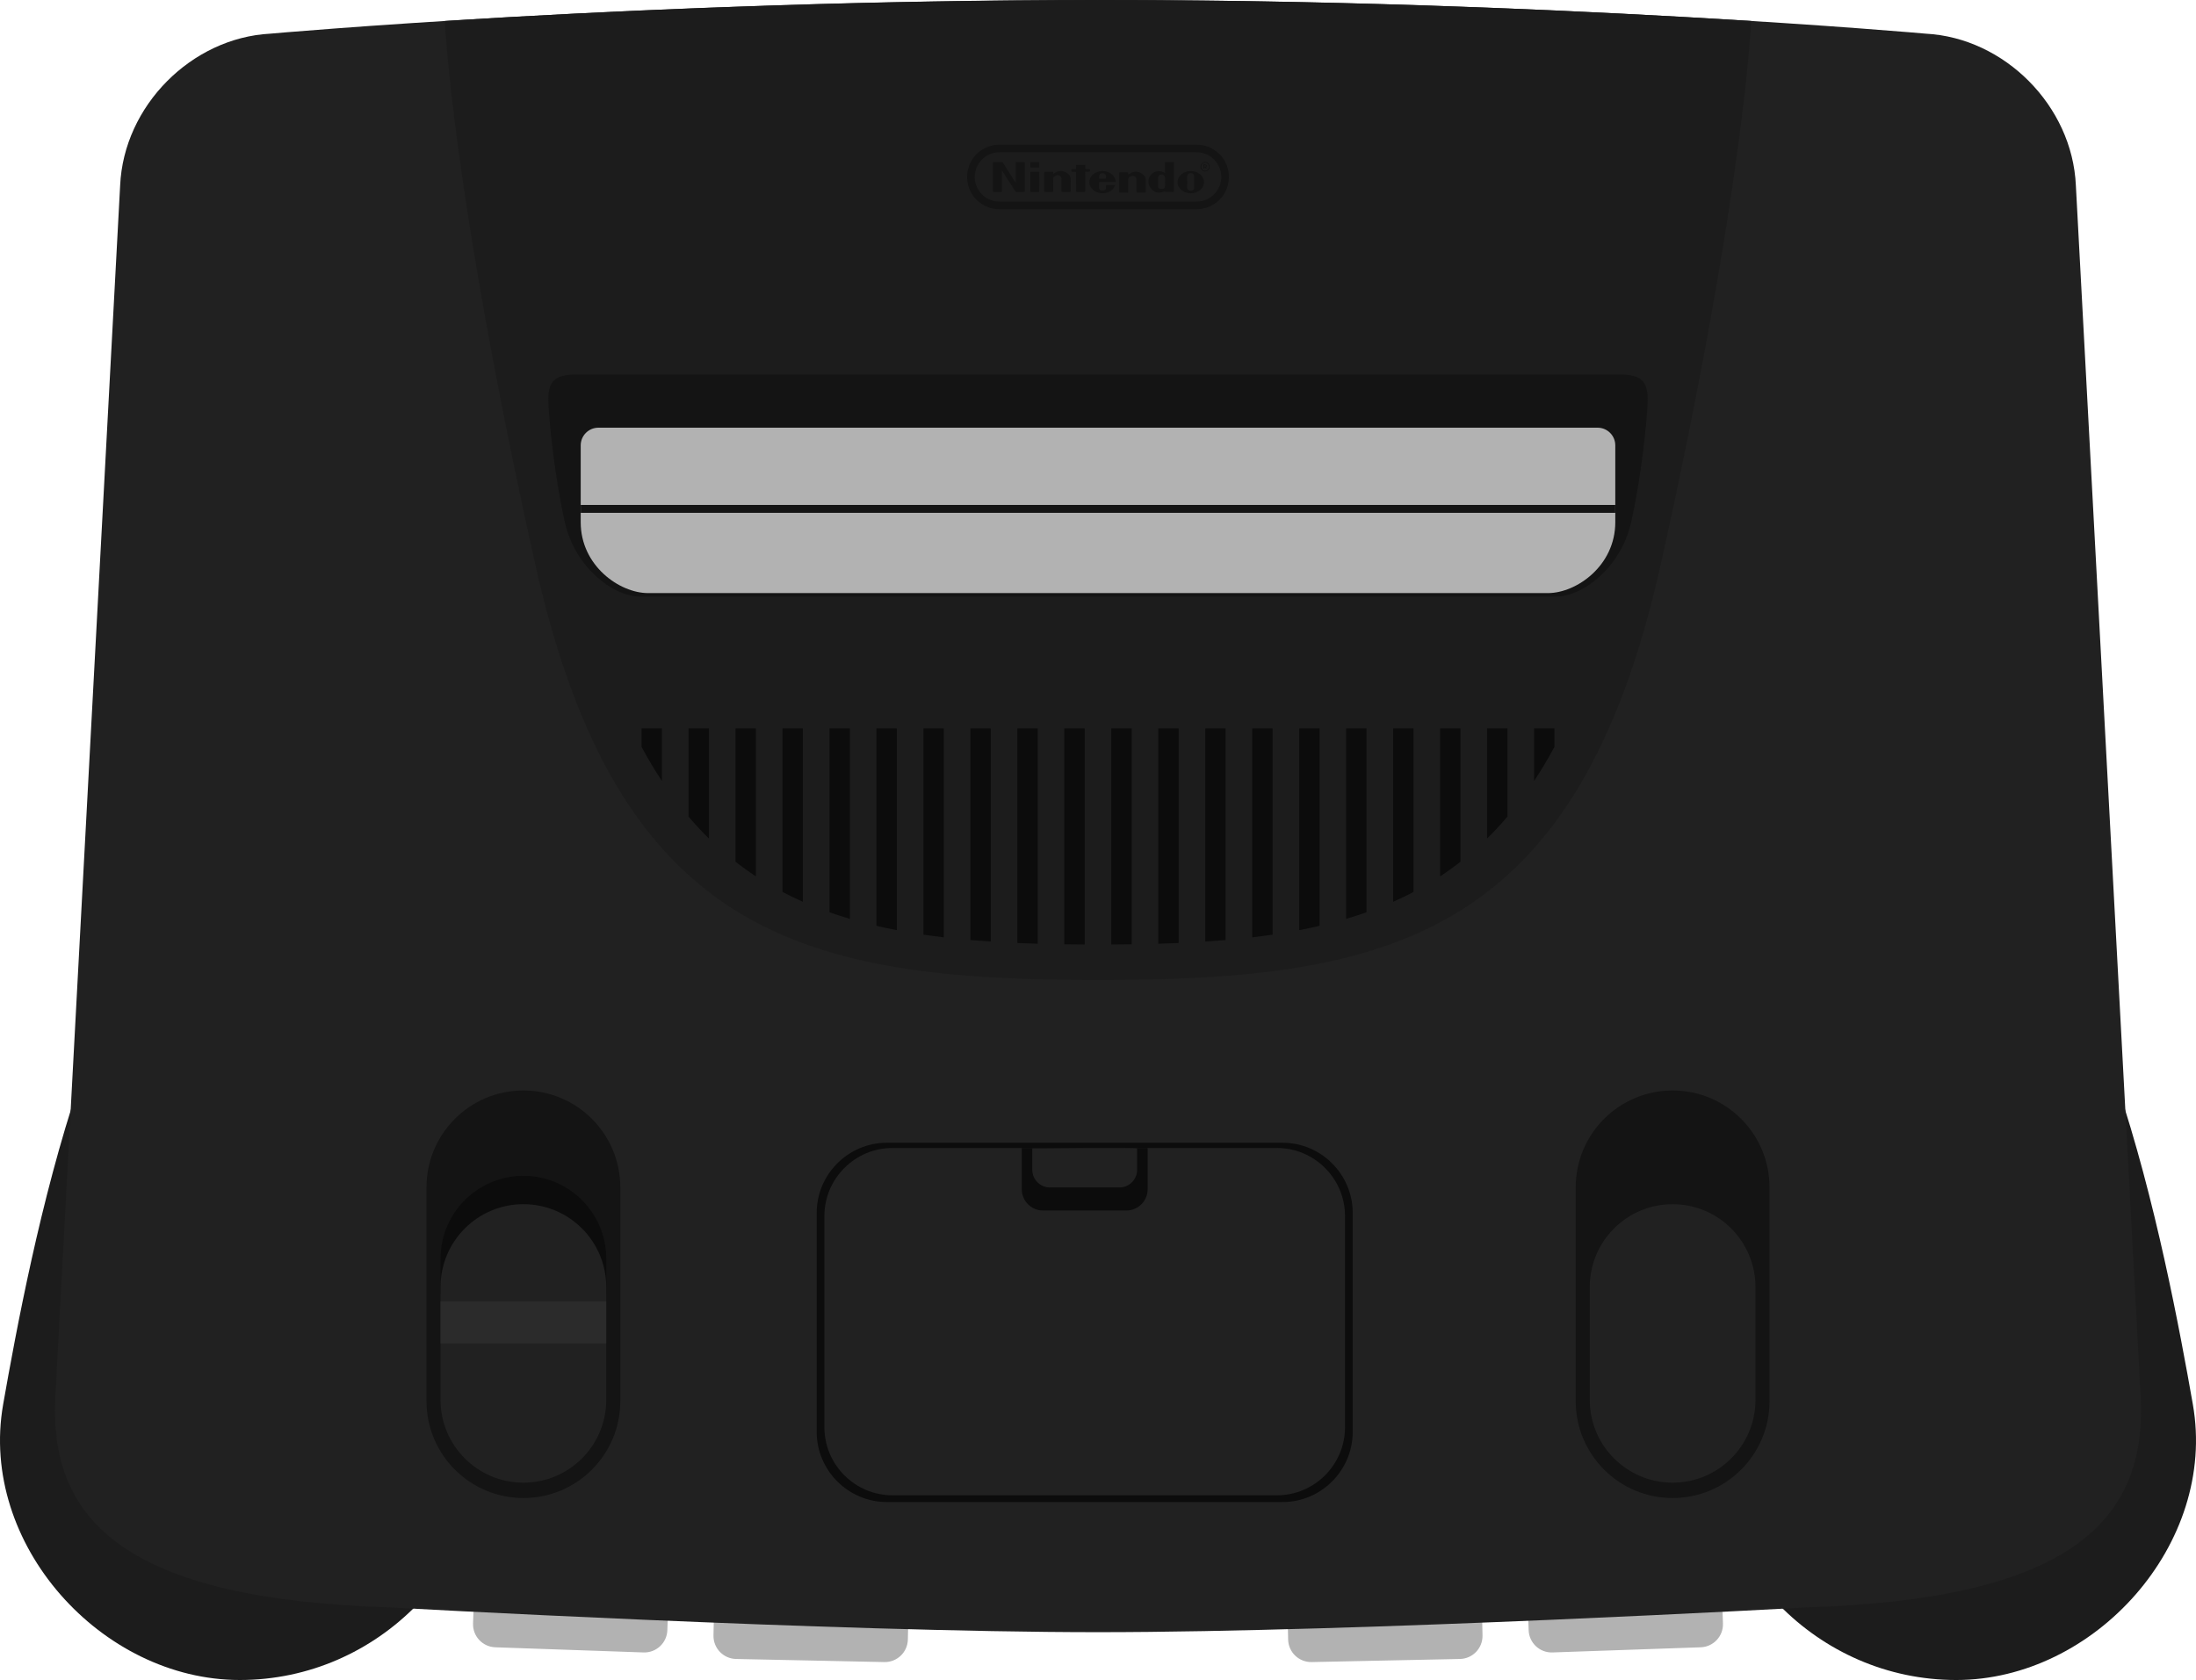 <?xml version="1.0" encoding="UTF-8" standalone="no"?>
<svg
   xmlns:dc="http://purl.org/dc/elements/1.1/"
   xmlns:cc="http://creativecommons.org/ns#"
   xmlns:rdf="http://www.w3.org/1999/02/22-rdf-syntax-ns#"
   xmlns:svg="http://www.w3.org/2000/svg"
   xmlns="http://www.w3.org/2000/svg"
   viewBox="0 0 325.038 248.72"
   height="248.72"
   width="325.038"
   xml:space="preserve"
   version="1.1"
   id="svg2"><defs
     id="defs6"><clipPath
       id="clipPath16"
       clipPathUnits="userSpaceOnUse"><path
         id="path18"
         d="m 0,198.976 260.03,0 L 260.03,0 0,0 0,198.976 Z" /></clipPath></defs><g
     transform="matrix(1.25,0,0,-1.25,0,248.72)"
     id="g10"><g
       id="g12"><g
         clip-path="url(#clipPath16)"
         id="g14"><g
           transform="translate(201.975,30.364)"
           id="g20"><path
             id="path22"
             style="fill:#1c1c1c;fill-opacity:1;fill-rule:nonzero;stroke:none"
             d="m 0,0 c 0,16.77 13.281,65.135 29.664,65.135 16.384,0 24.977,-45.546 28.02,-62.862 C 60.586,-14.243 46.048,-30.364 29.664,-30.364 13.281,-30.364 0,-16.77 0,0" /></g><g
           transform="translate(58.056,30.364)"
           id="g24"><path
             id="path26"
             style="fill:#1c1c1c;fill-opacity:1;fill-rule:nonzero;stroke:none"
             d="m 0,0 c 0,16.77 -13.281,65.135 -29.664,65.135 -16.384,0 -24.976,-45.546 -28.02,-62.862 -2.902,-16.516 11.636,-32.637 28.02,-32.637 C -13.281,-30.364 0,-16.77 0,0" /></g><g
           transform="translate(78.812,5.905)"
           id="g28"><path
             id="path30"
             style="fill:#b2b2b2;fill-opacity:1;fill-rule:nonzero;stroke:none"
             d="m 0,0 c -0.048,-1.391 -1.215,-2.479 -2.604,-2.43 l -17.554,0.61 c -1.391,0.049 -2.478,1.214 -2.43,2.603 l 0.174,5.035 c 0.049,1.391 1.215,2.479 2.605,2.43 L -2.255,7.639 C -0.865,7.59 0.223,6.424 0.174,5.034 L 0,0 Z" /></g><g
           transform="translate(78.812,5.905)"
           id="g32"><path
             id="path34"
             style="fill:none;stroke:#b2b2b2;stroke-width:0.42;stroke-linecap:butt;stroke-linejoin:miter;stroke-miterlimit:10;stroke-dasharray:none;stroke-opacity:1"
             d="m 0,0 c -0.048,-1.391 -1.215,-2.479 -2.604,-2.43 l -17.554,0.61 c -1.391,0.049 -2.478,1.214 -2.43,2.603 l 0.174,5.035 c 0.049,1.391 1.215,2.479 2.605,2.43 L -2.255,7.639 C -0.865,7.59 0.223,6.424 0.174,5.034 L 0,0 Z" /></g><g
           transform="translate(107.291,4.8)"
           id="g36"><path
             id="path38"
             style="fill:#b2b2b2;fill-opacity:1;fill-rule:nonzero;stroke:none"
             d="m 0,0 c -0.029,-1.391 -1.18,-2.494 -2.571,-2.465 l -17.56,0.367 c -1.391,0.03 -2.495,1.18 -2.466,2.572 l 0.106,5.036 c 0.029,1.39 1.18,2.494 2.571,2.466 L -2.36,7.607 C -0.969,7.578 0.135,6.428 0.105,5.037 L 0,0 Z" /></g><g
           transform="translate(107.291,4.8)"
           id="g40"><path
             id="path42"
             style="fill:none;stroke:#b2b2b2;stroke-width:0.42;stroke-linecap:butt;stroke-linejoin:miter;stroke-miterlimit:10;stroke-dasharray:none;stroke-opacity:1"
             d="m 0,0 c -0.029,-1.391 -1.18,-2.494 -2.571,-2.465 l -17.56,0.367 c -1.391,0.03 -2.495,1.18 -2.466,2.572 l 0.106,5.036 c 0.029,1.39 1.18,2.494 2.571,2.466 L -2.36,7.607 C -0.969,7.578 0.135,6.428 0.105,5.037 L 0,0 Z" /></g><g
           transform="translate(181.219,5.905)"
           id="g44"><path
             id="path46"
             style="fill:#b2b2b2;fill-opacity:1;fill-rule:nonzero;stroke:none"
             d="m 0,0 c 0.048,-1.391 1.214,-2.479 2.605,-2.43 l 17.553,0.61 c 1.39,0.049 2.479,1.214 2.43,2.603 l -0.175,5.035 c -0.048,1.391 -1.214,2.479 -2.605,2.43 L 2.255,7.639 C 0.865,7.59 -0.224,6.424 -0.175,5.034 L 0,0 Z" /></g><g
           transform="translate(181.219,5.905)"
           id="g48"><path
             id="path50"
             style="fill:none;stroke:#b2b2b2;stroke-width:0.42;stroke-linecap:butt;stroke-linejoin:miter;stroke-miterlimit:10;stroke-dasharray:none;stroke-opacity:1"
             d="m 0,0 c 0.048,-1.391 1.214,-2.479 2.605,-2.43 l 17.553,0.61 c 1.39,0.049 2.479,1.214 2.43,2.603 l -0.175,5.035 c -0.048,1.391 -1.214,2.479 -2.605,2.43 L 2.255,7.639 C 0.865,7.59 -0.224,6.424 -0.175,5.034 L 0,0 Z" /></g><g
           transform="translate(152.739,4.8)"
           id="g52"><path
             id="path54"
             style="fill:#b2b2b2;fill-opacity:1;fill-rule:nonzero;stroke:none"
             d="m 0,0 c 0.029,-1.391 1.18,-2.494 2.571,-2.465 l 17.56,0.367 c 1.391,0.03 2.495,1.18 2.466,2.572 L 22.491,5.51 C 22.463,6.9 21.311,8.004 19.92,7.976 L 2.36,7.607 C 0.969,7.578 -0.134,6.428 -0.105,5.037 L 0,0 Z" /></g><g
           transform="translate(152.739,4.8)"
           id="g56"><path
             id="path58"
             style="fill:none;stroke:#b2b2b2;stroke-width:0.42;stroke-linecap:butt;stroke-linejoin:miter;stroke-miterlimit:10;stroke-dasharray:none;stroke-opacity:1"
             d="m 0,0 c 0.029,-1.391 1.18,-2.494 2.571,-2.465 l 17.56,0.367 c 1.391,0.03 2.495,1.18 2.466,2.572 L 22.491,5.51 C 22.463,6.9 21.311,8.004 19.92,7.976 L 2.36,7.607 C 0.969,7.578 -0.134,6.428 -0.105,5.037 L 0,0 Z" /></g><g
           transform="translate(130.016,198.976)"
           id="g60"><path
             id="path62"
             style="fill:#212121;fill-opacity:1;fill-rule:nonzero;stroke:none"
             d="m 0,0 c 53.592,0 98.018,-3.988 98.018,-3.988 9.306,-0.49 17.352,-8.535 17.772,-17.981 l 7.695,-143.845 c 0.561,-14.413 -8.535,-23.579 -39.459,-24.557 0,0 -52.788,-2.94 -84.026,-2.94 -31.238,0 -84.027,2.94 -84.027,2.94 -30.924,0.978 -40.018,10.144 -39.459,24.557 l 7.696,143.845 c 0.42,9.446 8.466,17.491 17.771,17.981 0,0 44.427,3.988 98.019,3.988" /></g><g
           transform="translate(207.357,196.493)"
           id="g64"><path
             id="path66"
             style="fill:#1c1c1c;fill-opacity:1;fill-rule:nonzero;stroke:none"
             d="m 0,0 c 0,0 -0.818,-19.976 -10.684,-64.263 -9.864,-44.287 -31.955,-49.324 -66.657,-49.324 -34.702,0 -56.793,5.037 -66.658,49.324 C -153.864,-19.976 -154.683,0 -154.683,0 c 17.979,1.143 46.53,2.482 78.338,2.482 C -45.704,2.482 -18.059,1.117 0,0" /></g><g
           transform="translate(130.086,128.312)"
           id="g68"><path
             id="path70"
             style="fill:#141414;fill-opacity:1;fill-rule:nonzero;stroke:none"
             d="m 0,0 54.094,0 c 3.412,0 7.754,3.639 8.925,8.641 1.172,5.002 1.994,12.514 1.994,14.745 0,2.229 -0.891,2.92 -3.269,2.92 l -61.815,0 -61.815,0 c -2.377,0 -3.269,-0.691 -3.269,-2.92 0,-2.231 0.822,-9.743 1.994,-14.745 C -61.99,3.639 -57.649,0 -54.236,0 L -0.142,0 0,0 Z" /></g><g
           transform="translate(130.05,128.732)"
           id="g72"><path
             id="path74"
             style="fill:#b2b2b2;fill-opacity:1;fill-rule:nonzero;stroke:none"
             d="m 0,0 53.242,0 c 3.359,0 7.976,3.219 7.976,8.395 l 0,9.096 c 0,1.159 -0.939,2.099 -2.099,2.099 l -59.119,0 -0.07,0 -59.119,0 c -1.159,0 -2.099,-0.94 -2.099,-2.099 l 0,-9.096 C -61.288,3.219 -56.671,0 -53.313,0 L -0.07,0 0,0 Z" /></g><g
           transform="translate(181.648,112.711)"
           id="g76"><path
             id="path78"
             style="fill:#0c0c0c;fill-opacity:1;fill-rule:nonzero;stroke:none"
             d="m 0,0 0,-6.243 c 0.839,1.268 1.643,2.617 2.414,4.053 L 2.414,0 0,0 Z" /></g><g
           transform="translate(176.086,112.711)"
           id="g80"><path
             id="path82"
             style="fill:#0c0c0c;fill-opacity:1;fill-rule:nonzero;stroke:none"
             d="m 0,0 0,-13.044 c 0.829,0.812 1.634,1.675 2.414,2.594 L 2.414,0 0,0 Z" /></g><g
           transform="translate(170.524,112.711)"
           id="g84"><path
             id="path86"
             style="fill:#0c0c0c;fill-opacity:1;fill-rule:nonzero;stroke:none"
             d="m 0,0 0,-17.53 c 0.825,0.54 1.627,1.12 2.414,1.732 L 2.414,0 0,0 Z" /></g><g
           transform="translate(164.962,112.711)"
           id="g88"><path
             id="path90"
             style="fill:#0c0c0c;fill-opacity:1;fill-rule:nonzero;stroke:none"
             d="m 0,0 0,-20.539 c 0.82,0.363 1.625,0.75 2.414,1.163 L 2.414,0 0,0 Z" /></g><g
           transform="translate(159.4,112.711)"
           id="g92"><path
             id="path94"
             style="fill:#0c0c0c;fill-opacity:1;fill-rule:nonzero;stroke:none"
             d="m 0,0 0,-22.563 c 0.818,0.241 1.623,0.501 2.414,0.78 L 2.414,0 0,0 Z" /></g><g
           transform="translate(153.838,112.711)"
           id="g96"><path
             id="path98"
             style="fill:#0c0c0c;fill-opacity:1;fill-rule:nonzero;stroke:none"
             d="m 0,0 0,-23.899 c 0.816,0.156 1.621,0.326 2.414,0.51 L 2.414,0 0,0 Z" /></g><g
           transform="translate(148.276,112.711)"
           id="g100"><path
             id="path102"
             style="fill:#0c0c0c;fill-opacity:1;fill-rule:nonzero;stroke:none"
             d="m 0,0 0,-24.749 c 0.814,0.095 1.619,0.201 2.414,0.317 L 2.414,0 0,0 Z" /></g><g
           transform="translate(142.714,112.711)"
           id="g104"><path
             id="path106"
             style="fill:#0c0c0c;fill-opacity:1;fill-rule:nonzero;stroke:none"
             d="m 0,0 0,-25.251 c 0.814,0.053 1.618,0.114 2.414,0.183 L 2.414,0 0,0 Z" /></g><g
           transform="translate(137.151,112.711)"
           id="g108"><path
             id="path110"
             style="fill:#0c0c0c;fill-opacity:1;fill-rule:nonzero;stroke:none"
             d="m 0,0 0,-25.51 c 0.814,0.024 1.618,0.054 2.414,0.088 L 2.414,0 0,0 Z" /></g><g
           transform="translate(131.589,112.711)"
           id="g112"><path
             id="path114"
             style="fill:#0c0c0c;fill-opacity:1;fill-rule:nonzero;stroke:none"
             d="m 0,0 0,-25.601 c 0.814,0.004 1.617,0.012 2.414,0.023 L 2.414,0 0,0 Z" /></g><g
           transform="translate(126.027,112.711)"
           id="g116"><path
             id="path118"
             style="fill:#0c0c0c;fill-opacity:1;fill-rule:nonzero;stroke:none"
             d="m 0,0 0,-25.578 c 0.797,-0.011 1.602,-0.019 2.414,-0.023 L 2.414,0 0,0 Z" /></g><g
           transform="translate(120.465,112.711)"
           id="g120"><path
             id="path122"
             style="fill:#0c0c0c;fill-opacity:1;fill-rule:nonzero;stroke:none"
             d="m 0,0 0,-25.422 c 0.796,-0.034 1.601,-0.064 2.414,-0.088 L 2.414,0 0,0 Z" /></g><g
           transform="translate(114.903,112.711)"
           id="g124"><path
             id="path126"
             style="fill:#0c0c0c;fill-opacity:1;fill-rule:nonzero;stroke:none"
             d="m 0,0 0,-25.068 c 0.796,-0.069 1.6,-0.13 2.414,-0.183 L 2.414,0 0,0 Z" /></g><g
           transform="translate(109.341,112.711)"
           id="g128"><path
             id="path130"
             style="fill:#0c0c0c;fill-opacity:1;fill-rule:nonzero;stroke:none"
             d="m 0,0 0,-24.432 c 0.794,-0.116 1.599,-0.222 2.414,-0.317 L 2.414,0 0,0 Z" /></g><g
           transform="translate(103.779,112.711)"
           id="g132"><path
             id="path134"
             style="fill:#0c0c0c;fill-opacity:1;fill-rule:nonzero;stroke:none"
             d="m 0,0 0,-23.389 c 0.792,-0.184 1.598,-0.354 2.413,-0.51 L 2.413,0 0,0 Z" /></g><g
           transform="translate(98.217,112.711)"
           id="g136"><path
             id="path138"
             style="fill:#0c0c0c;fill-opacity:1;fill-rule:nonzero;stroke:none"
             d="m 0,0 0,-21.783 c 0.792,-0.279 1.596,-0.539 2.414,-0.78 L 2.414,0 0,0 Z" /></g><g
           transform="translate(92.655,112.711)"
           id="g140"><path
             id="path142"
             style="fill:#0c0c0c;fill-opacity:1;fill-rule:nonzero;stroke:none"
             d="m 0,0 0,-19.376 c 0.788,-0.413 1.593,-0.8 2.413,-1.163 L 2.413,0 0,0 Z" /></g><g
           transform="translate(87.092,112.711)"
           id="g144"><path
             id="path146"
             style="fill:#0c0c0c;fill-opacity:1;fill-rule:nonzero;stroke:none"
             d="M 0,0 0,-15.798 C 0.787,-16.41 1.59,-16.99 2.414,-17.53 L 2.414,0 0,0 Z" /></g><g
           transform="translate(81.53,112.711)"
           id="g148"><path
             id="path150"
             style="fill:#0c0c0c;fill-opacity:1;fill-rule:nonzero;stroke:none"
             d="m 0,0 0,-10.45 c 0.781,-0.919 1.585,-1.782 2.414,-2.594 L 2.414,0 0,0 Z" /></g><g
           transform="translate(75.968,112.711)"
           id="g152"><path
             id="path154"
             style="fill:#0c0c0c;fill-opacity:1;fill-rule:nonzero;stroke:none"
             d="M 0,0 0,-2.19 C 0.771,-3.626 1.576,-4.975 2.414,-6.243 L 2.414,0 0,0 Z" /></g><g
           transform="translate(209.53,33.029)"
           id="g156"><path
             id="path158"
             style="fill:#141414;fill-opacity:1;fill-rule:nonzero;stroke:none"
             d="m 0,0 c 0,-6.337 -5.137,-11.475 -11.474,-11.475 -6.337,0 -11.475,5.138 -11.475,11.475 l 0,25.32 c 0,6.337 5.138,11.474 11.475,11.474 C -5.137,36.794 0,31.657 0,25.32 L 0,0 Z" /></g><g
           transform="translate(207.867,33.184)"
           id="g160"><path
             id="path162"
             style="fill:#212121;fill-opacity:1;fill-rule:nonzero;stroke:none"
             d="m 0,0 c 0,-5.418 -4.393,-9.811 -9.811,-9.811 -5.419,0 -9.811,4.393 -9.811,9.811 l 0,13.359 c 0,5.418 4.392,9.811 9.811,9.811 C -4.393,23.17 0,18.777 0,13.359 L 0,0 Z" /></g><g
           transform="translate(73.45,33.029)"
           id="g164"><path
             id="path166"
             style="fill:#141414;fill-opacity:1;fill-rule:nonzero;stroke:none"
             d="m 0,0 c 0,-6.337 -5.137,-11.475 -11.474,-11.475 -6.338,0 -11.475,5.138 -11.475,11.475 l 0,25.32 c 0,6.337 5.137,11.474 11.475,11.474 C -5.137,36.794 0,31.657 0,25.32 L 0,0 Z" /></g><g
           transform="translate(71.787,49.901)"
           id="g168"><path
             id="path170"
             style="fill:#0c0c0c;fill-opacity:1;fill-rule:nonzero;stroke:none"
             d="m 0,0 c 0,5.419 -4.393,9.812 -9.811,9.812 -5.419,0 -9.812,-4.393 -9.812,-9.812 l 0,-4.212 L 0,-4.212 0,0 Z" /></g><g
           transform="translate(71.787,33.184)"
           id="g172"><path
             id="path174"
             style="fill:#212121;fill-opacity:1;fill-rule:nonzero;stroke:none"
             d="m 0,0 c 0,-5.418 -4.393,-9.811 -9.811,-9.811 -5.419,0 -9.812,4.393 -9.812,9.811 l 0,13.359 c 0,5.418 4.393,9.811 9.812,9.811 C -4.393,23.17 0,18.777 0,13.359 L 0,0 Z" /></g><path
           id="path176"
           style="fill:#2b2b2b;fill-opacity:1;fill-rule:nonzero;stroke:none"
           d="m 71.786,39.864 -19.623,0 0,4.98 19.623,0 0,-4.98 z" /><g
           transform="translate(130.017,175.097)"
           id="g178"><path
             id="path180"
             style="fill:#141414;fill-opacity:1;fill-rule:evenodd;stroke:none"
             d="m 0,0 c 3.862,0 7.724,0 11.586,0.001 0.205,0 0.407,0.014 0.608,0.049 1.618,0.287 2.694,1.892 2.336,3.486 -0.306,1.365 -1.474,2.306 -2.872,2.306 -7.773,0 -15.545,0 -23.317,0 -0.685,0 -1.297,-0.213 -1.837,-0.637 -1.249,-0.984 -1.469,-2.837 -0.478,-4.08 C -13.367,0.363 -12.566,0 -11.596,0 -7.73,0.001 -3.866,0 0,0 m -0.001,6.745 c 3.866,0 7.731,-0.001 11.597,0.002 0.716,0 1.39,-0.153 2.004,-0.523 1.048,-0.632 1.686,-1.554 1.856,-2.769 0.26,-1.86 -0.829,-3.588 -2.602,-4.17 -0.405,-0.133 -0.822,-0.187 -1.248,-0.187 -6.865,0.001 -13.73,0 -20.594,0 -0.921,0 -1.841,-0.007 -2.761,0.004 -1.726,0.017 -3.253,1.25 -3.646,2.93 -0.455,1.95 0.631,3.892 2.53,4.525 0.412,0.136 0.835,0.189 1.268,0.189 3.866,-0.001 7.731,-0.001 11.596,-0.001" /></g><g
           transform="translate(120.278,177.343)"
           id="g182"><path
             id="path184"
             style="fill:#141414;fill-opacity:1;fill-rule:evenodd;stroke:none"
             d="m 0,0 0,0.101 c 0,0.745 0.001,1.49 -0.002,2.234 -0.001,0.081 0.021,0.1 0.1,0.099 C 0.393,2.43 0.69,2.43 0.985,2.433 c 0.062,0.001 0.08,-0.015 0.08,-0.079 -0.002,-1.123 -0.002,-2.247 0,-3.371 0,-0.067 -0.018,-0.085 -0.085,-0.084 -0.299,0.003 -0.598,0.003 -0.898,-0.001 -0.064,0 -0.095,0.024 -0.127,0.074 -0.507,0.789 -1.017,1.576 -1.525,2.364 -0.019,0.029 -0.038,0.058 -0.075,0.086 l 0,-0.096 c 0,-0.77 -0.003,-1.541 0.003,-2.311 0,-0.101 -0.029,-0.119 -0.122,-0.117 -0.282,0.006 -0.566,0.004 -0.849,0.001 -0.068,-0.001 -0.094,0.012 -0.094,0.087 0.003,1.12 0.003,2.242 0,3.362 0,0.076 0.026,0.086 0.093,0.085 C -2.293,2.43 -1.971,2.43 -1.65,2.434 -1.584,2.435 -1.548,2.41 -1.515,2.357 -1.018,1.57 -0.519,0.784 -0.02,-0.003 -0.013,-0.001 -0.007,-0.001 0,0" /></g><g
           transform="translate(137.949,177.4)"
           id="g186"><path
             id="path188"
             style="fill:#141414;fill-opacity:1;fill-rule:evenodd;stroke:none"
             d="M 0,0 C 0,0.168 0.004,0.338 -0.001,0.506 -0.006,0.746 -0.164,0.91 -0.388,0.917 -0.62,0.923 -0.808,0.771 -0.816,0.534 -0.829,0.181 -0.825,-0.172 -0.818,-0.525 c 0.003,-0.152 0.095,-0.242 0.249,-0.269 0.103,-0.018 0.208,-0.021 0.313,-0.003 0.164,0.027 0.252,0.123 0.255,0.292 C 0.002,-0.337 0,-0.168 0,0 m 0.001,1.081 c 0,0.347 -0.001,0.677 0.001,1.007 0,0.093 -0.039,0.211 0.015,0.268 0.054,0.059 0.174,0.017 0.265,0.018 0.232,0.002 0.465,-10e-4 0.697,0.002 0.063,0 0.087,-0.009 0.087,-0.081 -0.002,-1.124 -0.001,-2.248 0,-3.371 0,-0.06 -0.013,-0.083 -0.078,-0.082 -0.302,0.003 -0.605,10e-4 -0.907,0.002 -0.035,0 -0.075,-0.017 -0.083,0.047 -0.007,0.057 -0.047,0.009 -0.064,0.004 -0.189,-0.073 -0.384,-0.118 -0.585,-0.128 -0.481,-0.022 -0.833,0.207 -1.082,0.595 -0.568,0.88 0.012,1.731 0.697,1.912 0.331,0.087 0.642,0.026 0.937,-0.137 0.028,-0.015 0.055,-0.03 0.1,-0.056" /></g><g
           transform="translate(133.591,178.318)"
           id="g190"><path
             id="path192"
             style="fill:#141414;fill-opacity:1;fill-rule:evenodd;stroke:none"
             d="m 0,0 c 0.119,0.046 0.219,0.108 0.319,0.166 0.615,0.355 1.324,0.073 1.682,-0.464 0.048,-0.073 0.068,-0.154 0.068,-0.243 -0.002,-0.51 -0.002,-1.019 0,-1.529 0,-0.061 -0.008,-0.088 -0.081,-0.087 -0.308,0.005 -0.617,0.004 -0.926,0 -0.067,0 -0.083,0.02 -0.083,0.085 0.002,0.497 0.001,0.994 0.001,1.49 0,0.244 -0.295,0.466 -0.534,0.405 -0.074,-0.019 -0.143,-0.05 -0.212,-0.084 -0.161,-0.081 -0.245,-0.192 -0.238,-0.39 0.013,-0.474 0.002,-0.949 0.006,-1.422 0,-0.069 -0.019,-0.084 -0.084,-0.084 -0.3,0.004 -0.599,0.004 -0.898,0 -0.068,0 -0.084,0.02 -0.083,0.085 0.002,0.742 0.002,1.484 -0.001,2.225 0,0.071 0.024,0.083 0.087,0.082 C -0.681,0.232 -0.385,0.23 -0.089,0.236 -0.009,0.237 0.008,0.21 0.001,0.139 -0.004,0.097 0,0.053 0,0" /></g><g
           transform="translate(124.709,178.393)"
           id="g194"><path
             id="path196"
             style="fill:#141414;fill-opacity:1;fill-rule:evenodd;stroke:none"
             d="M 0,0 C 0.097,0.052 0.184,0.091 0.263,0.141 0.769,0.467 1.383,0.349 1.795,-0.043 1.98,-0.218 2.087,-0.409 2.077,-0.678 2.059,-1.133 2.069,-1.589 2.074,-2.044 2.075,-2.135 2.046,-2.152 1.962,-2.151 c -0.293,0.005 -0.586,0.005 -0.878,0 -0.079,-0.001 -0.102,0.018 -0.101,0.099 0.003,0.487 0.001,0.973 0.001,1.46 0,0.268 -0.296,0.49 -0.557,0.417 -0.07,-0.02 -0.136,-0.05 -0.201,-0.084 -0.152,-0.081 -0.236,-0.185 -0.23,-0.377 0.014,-0.468 0.001,-0.936 0.007,-1.403 0.001,-0.096 -0.028,-0.114 -0.117,-0.113 -0.286,0.007 -0.572,0.005 -0.859,0.002 -0.064,-10e-4 -0.087,0.012 -0.087,0.082 0.002,0.745 0.002,1.49 0.001,2.234 -0.001,0.058 0.013,0.076 0.073,0.075 0.303,-0.003 0.605,-0.002 0.907,0 C -0.019,0.242 0.009,0.229 0.002,0.164 -0.003,0.117 0,0.068 0,0" /></g><g
           transform="translate(140.58,177.403)"
           id="g198"><path
             id="path200"
             style="fill:#141414;fill-opacity:1;fill-rule:evenodd;stroke:none"
             d="m 0,0 0,0 c 0,-0.23 -0.002,-0.459 0.001,-0.688 0.003,-0.165 0.083,-0.256 0.245,-0.294 0.084,-0.019 0.17,-0.017 0.255,-0.011 0.208,0.013 0.317,0.121 0.319,0.327 0.004,0.441 0.004,0.884 0,1.326 C 0.818,0.916 0.66,1.072 0.419,1.071 0.16,1.071 0.004,0.919 0.001,0.657 -0.002,0.438 0,0.218 0,0 M 0.426,1.309 C 0.808,1.308 1.165,1.202 1.477,0.965 2.145,0.456 2.16,-0.408 1.513,-0.941 0.91,-1.438 -0.057,-1.443 -0.664,-0.952 -1.321,-0.422 -1.3,0.483 -0.619,0.983 -0.31,1.209 0.039,1.307 0.426,1.309" /></g><g
           transform="translate(130.562,177.81)"
           id="g202"><path
             id="path204"
             style="fill:#141414;fill-opacity:1;fill-rule:evenodd;stroke:none"
             d="M 0,0 0.152,0 C 0.428,0 0.428,0 0.409,0.279 0.394,0.503 0.229,0.659 0.003,0.665 -0.224,0.671 -0.383,0.539 -0.407,0.316 -0.417,0.228 -0.41,0.138 -0.413,0.05 -0.415,0.003 -0.389,-0.001 -0.353,0 -0.235,0.001 -0.118,0 0,0 m 0.57,-0.398 c -0.299,0 -0.598,-0.002 -0.898,0.001 -0.063,0.001 -0.088,-0.011 -0.086,-0.081 0.005,-0.197 0.001,-0.394 0.002,-0.592 0.003,-0.206 0.109,-0.316 0.317,-0.329 0.082,-0.005 0.165,-0.008 0.246,0.011 0.172,0.041 0.255,0.142 0.258,0.318 0.003,0.089 0.004,0.178 0,0.267 -0.001,0.044 0.011,0.061 0.058,0.061 0.321,-0.003 0.643,-0.003 0.964,0 0.077,0 0.055,-0.04 0.04,-0.078 C 1.359,-1.111 1.157,-1.324 0.893,-1.482 0.27,-1.856 -0.591,-1.789 -1.132,-1.323 -1.727,-0.812 -1.729,-0.008 -1.137,0.504 -0.514,1.043 0.531,1.035 1.137,0.486 1.372,0.274 1.516,0.013 1.549,-0.306 1.556,-0.376 1.544,-0.401 1.467,-0.4 1.168,-0.396 0.869,-0.398 0.57,-0.398" /></g><g
           transform="translate(127.418,177.443)"
           id="g206"><path
             id="path208"
             style="fill:#141414;fill-opacity:1;fill-rule:evenodd;stroke:none"
             d="m 0,0 c 0,0.369 -0.002,0.739 0.002,1.108 0.001,0.068 -0.02,0.086 -0.085,0.083 -0.134,-0.004 -0.268,10e-4 -0.402,-0.002 -0.051,-0.001 -0.071,0.01 -0.073,0.067 -0.008,0.254 -0.01,0.254 0.246,0.254 0.083,0 0.166,0.002 0.248,-0.001 0.05,-0.003 0.067,0.012 0.065,0.063 -0.003,0.124 0.002,0.249 -0.002,0.373 -0.001,0.054 0.015,0.069 0.069,0.069 0.315,-0.002 0.631,-0.003 0.946,0 C 1.071,2.014 1.092,2.001 1.09,1.94 1.085,1.819 1.091,1.698 1.087,1.577 1.085,1.522 1.103,1.507 1.156,1.508 1.296,1.512 1.437,1.507 1.577,1.51 1.63,1.512 1.645,1.497 1.645,1.443 1.65,1.19 1.651,1.191 1.397,1.189 1.296,1.188 1.163,1.232 1.105,1.17 1.055,1.115 1.088,0.983 1.088,0.885 1.088,0.223 1.087,-0.439 1.09,-1.101 1.09,-1.181 1.071,-1.203 0.991,-1.202 0.688,-1.197 0.386,-1.198 0.083,-1.201 0.017,-1.202 -0.002,-1.185 -0.001,-1.118 0.002,-0.746 0,-0.372 0,0" /></g><g
           transform="translate(123.064,177.439)"
           id="g210"><path
             id="path212"
             style="fill:#141414;fill-opacity:1;fill-rule:evenodd;stroke:none"
             d="m 0,0 c 0,-0.37 -0.002,-0.739 0.002,-1.108 0,-0.072 -0.018,-0.09 -0.089,-0.09 -0.296,0.004 -0.593,0.004 -0.889,10e-4 -0.065,-10e-4 -0.086,0.017 -0.086,0.084 0.003,0.742 0.003,1.484 0,2.226 0,0.069 0.022,0.083 0.086,0.082 0.3,-0.003 0.599,-0.003 0.898,0 C -0.017,1.196 0.002,1.18 0.002,1.117 -0.002,0.744 0,0.372 0,0" /></g><g
           transform="translate(122.531,179.14)"
           id="g214"><path
             id="path216"
             style="fill:#141414;fill-opacity:1;fill-rule:evenodd;stroke:none"
             d="m 0,0 c -0.153,0.001 -0.306,0.003 -0.459,-0.001 -0.055,-0.001 -0.07,0.017 -0.069,0.071 0.004,0.168 0.003,0.336 0,0.506 0,0.044 0.01,0.06 0.058,0.06 0.316,-0.002 0.631,-0.002 0.946,0 0.046,0 0.059,-0.014 0.059,-0.06 C 0.532,0.404 0.531,0.232 0.535,0.061 0.536,0.007 0.513,-0.001 0.467,-0.001 0.311,0.002 0.156,0 0,0" /></g><g
           transform="translate(142.695,178.759)"
           id="g218"><path
             id="path220"
             style="fill:#141414;fill-opacity:1;fill-rule:evenodd;stroke:none"
             d="M 0,0 C 0.247,-0.002 0.465,0.212 0.466,0.458 0.467,0.722 0.256,0.945 0.005,0.946 -0.256,0.947 -0.453,0.741 -0.455,0.464 -0.455,0.204 -0.257,0.001 0,0 M 0.001,1.033 C 0.295,1.034 0.55,0.77 0.551,0.462 0.552,0.173 0.292,-0.088 0.003,-0.088 c -0.297,0 -0.545,0.25 -0.545,0.549 -0.001,0.315 0.242,0.571 0.543,0.572" /></g><g
           transform="translate(142.678,179.24)"
           id="g222"><path
             id="path224"
             style="fill:#141414;fill-opacity:1;fill-rule:evenodd;stroke:none"
             d="M 0,0 C 0.066,-0.006 0.122,-0.003 0.124,0.08 0.126,0.175 0.06,0.17 -0.007,0.175 -0.081,0.181 -0.092,0.153 -0.096,0.085 -0.099,0.002 -0.066,-0.015 0,0 m -0.18,0.013 c 0,0.015 -0.001,0.032 0,0.048 0.007,0.064 -0.031,0.165 0.019,0.187 0.08,0.034 0.182,0.026 0.27,-0.003 C 0.215,0.209 0.25,0.052 0.166,-0.034 0.12,-0.081 0.128,-0.109 0.157,-0.152 0.173,-0.178 0.207,-0.208 0.153,-0.236 0.097,-0.267 0.101,-0.211 0.082,-0.189 c -0.014,0.016 -0.025,0.037 -0.034,0.057 -0.023,0.054 -0.069,0.034 -0.107,0.034 -0.056,0 -0.029,-0.046 -0.032,-0.071 -0.005,-0.032 0.006,-0.065 -0.046,-0.064 -0.05,0.001 -0.042,0.035 -0.043,0.066 l 0,0.18 z" /></g><path
           id="path226"
           style="fill:#141414;fill-opacity:1;fill-rule:nonzero;stroke:none"
           d="m 191.269,139.172 -122.506,0 0,-0.934 122.506,0 0,0.934 z" /><g
           transform="translate(151.866,21.077)"
           id="g228"><path
             id="path230"
             style="fill:#0c0c0c;fill-opacity:1;fill-rule:nonzero;stroke:none"
             d="m 0,0 -46.85,0 c -4.571,0 -8.311,3.74 -8.311,8.311 l 0,25.934 c 0,4.571 3.74,8.311 8.311,8.311 l 46.85,0 c 4.571,0 8.311,-3.74 8.311,-8.311 l 0,-25.934 C 8.311,3.74 4.571,0 0,0" /></g><g
           transform="translate(151.213,21.877)"
           id="g232"><path
             id="path234"
             style="fill:#212121;fill-opacity:1;fill-rule:nonzero;stroke:none"
             d="m 0,0 -45.543,0 c -4.428,0 -8.052,3.624 -8.052,8.052 l 0,25.029 c 0,4.428 3.624,8.052 8.052,8.052 l 45.543,0 c 4.429,0 8.052,-3.624 8.052,-8.052 l 0,-25.029 C 8.052,3.624 4.429,0 0,0" /></g><g
           transform="translate(135.892,58.125)"
           id="g236"><path
             id="path238"
             style="fill:#0c0c0c;fill-opacity:1;fill-rule:nonzero;stroke:none"
             d="m 0,0 c 0,-1.39 -1.127,-2.519 -2.519,-2.519 l -9.864,0 c -1.391,0 -2.519,1.129 -2.519,2.519 l 0,4.885 L 0,4.885 0,0 Z" /></g><g
           transform="translate(134.65,60.434)"
           id="g240"><path
             id="path242"
             style="fill:#212121;fill-opacity:1;fill-rule:nonzero;stroke:none"
             d="m 0,0 c 0,-1.159 -0.939,-2.099 -2.099,-2.099 l -8.22,0 c -1.16,0 -2.1,0.94 -2.1,2.099 l 0,2.519 c 0,0 12.29,0.129 12.419,0 L 0,0 Z" /></g></g></g></g></svg>